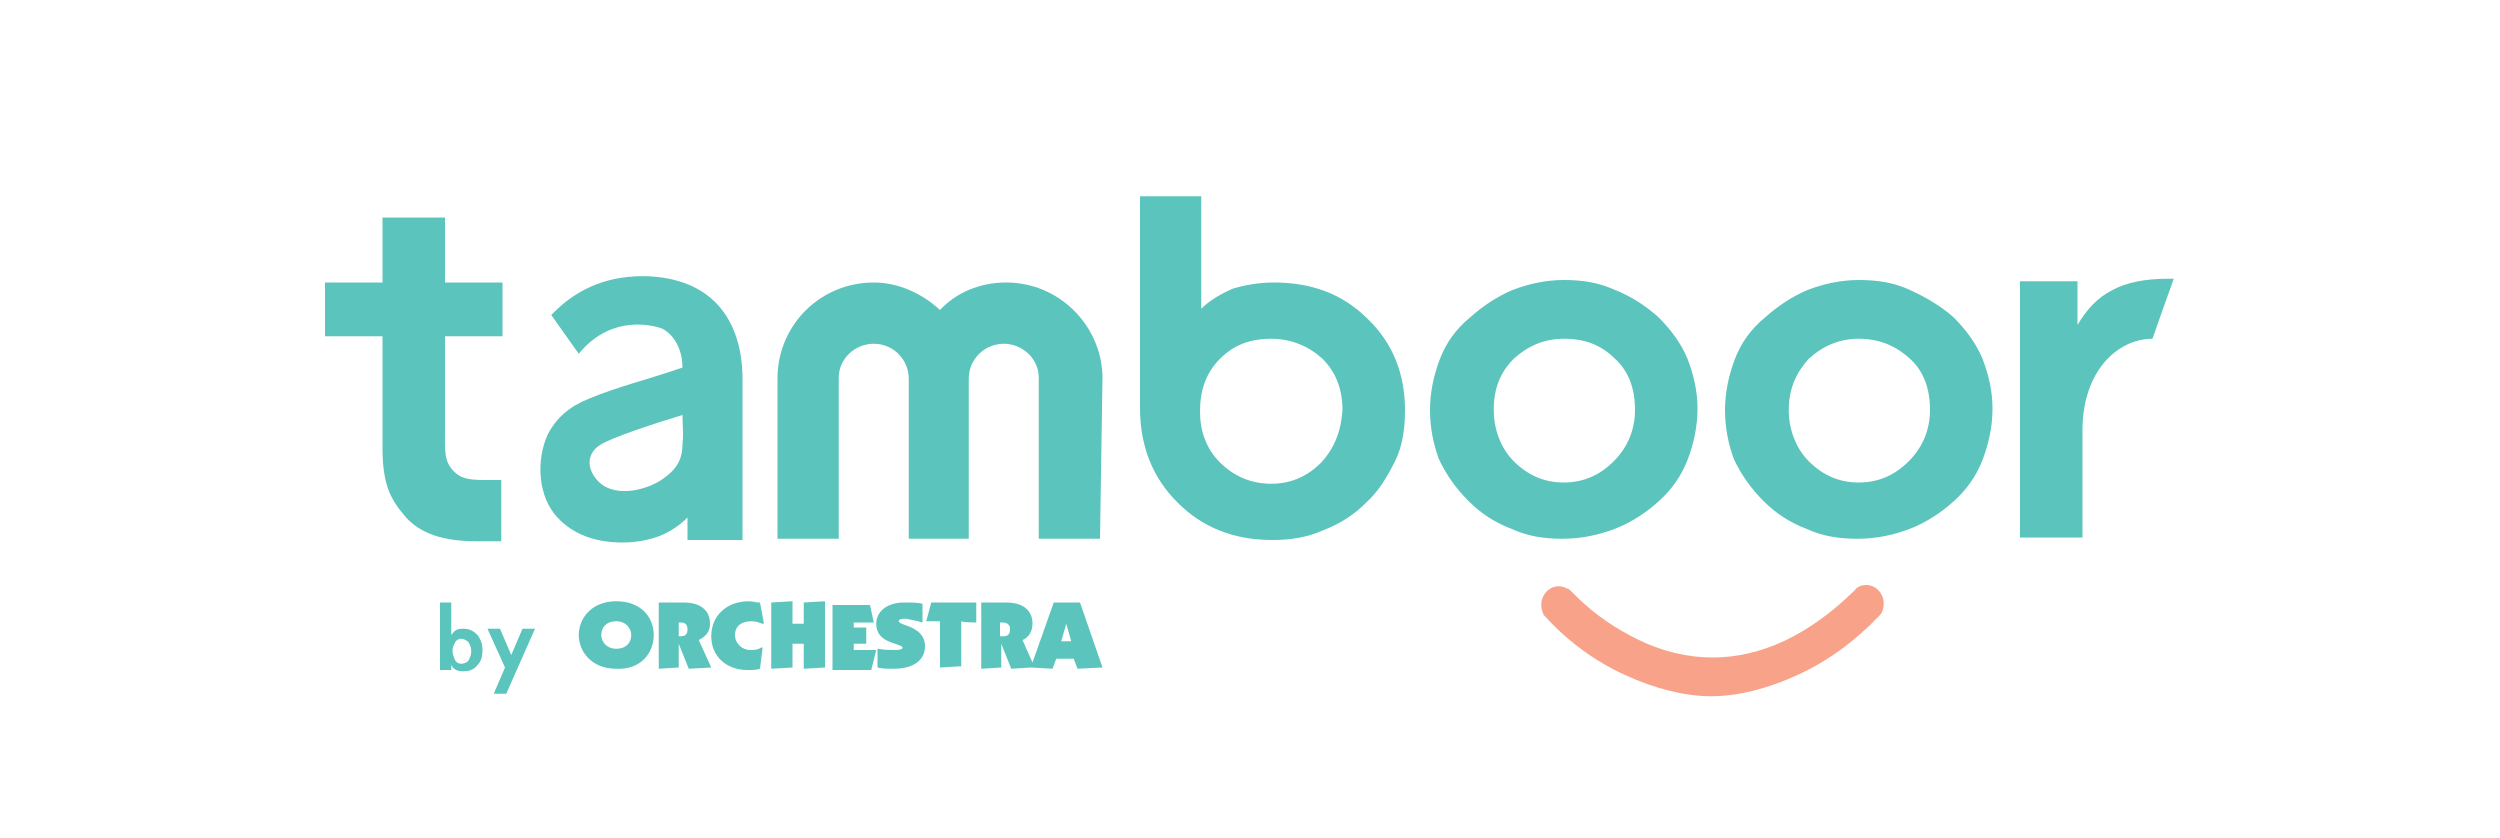 <?xml version="1.0" encoding="utf-8"?>
<!-- Generator: Adobe Illustrator 26.0.2, SVG Export Plug-In . SVG Version: 6.00 Build 0)  -->
<svg version="1.1" id="Calque_2" xmlns="http://www.w3.org/2000/svg" xmlns:xlink="http://www.w3.org/1999/xlink" x="0px" y="0px"
	 viewBox="0 0 200 67" style="enable-background:new 0 0 200 67;" xml:space="preserve">
<style type="text/css">
	.st0{fill:#F7A289;}
	.st1{fill:#5BC4BC;}
</style>
<g>
	<path class="st0" d="M150.7,48.3c0-0.8-0.6-1.5-1.4-1.5c-0.3,0-0.7,0.1-0.9,0.4c0,0,0,0-0.1,0.1c-3.6,3.5-7.4,5.3-11.3,5.3
		c-2,0-4.1-0.5-6.1-1.5c-1.6-0.8-3.3-1.9-4.8-3.4c-0.2-0.2-0.2-0.2-0.3-0.3c0,0,0,0-0.1-0.1c-0.1-0.1-0.2-0.2-0.3-0.2l0,0l0,0
		c-0.2-0.1-0.4-0.2-0.7-0.2c-0.8,0-1.4,0.7-1.4,1.5c0,0.3,0.1,0.6,0.2,0.8v0l0.1,0.1c1.8,2,4,3.6,6.4,4.7c2.4,1.1,4.8,1.7,6.9,1.7
		c2.1,0,4.5-0.6,6.9-1.7c2.4-1.1,4.6-2.7,6.5-4.7l0.1-0.1v0C150.6,49,150.7,48.6,150.7,48.3z"/>
	<g>
		<g>
			<path class="st1" d="M36.1,50.8c0.1-0.1,0.2-0.3,0.4-0.4c0.2-0.1,0.4-0.1,0.6-0.1c0.5,0,0.8,0.2,1.1,0.5c0.3,0.4,0.4,0.8,0.4,1.2
				c0,0.5-0.1,0.9-0.4,1.2c-0.3,0.4-0.7,0.5-1.1,0.5c-0.2,0-0.4,0-0.6-0.1c-0.2-0.1-0.3-0.2-0.4-0.4v0.4h-0.9v-5.4h0.9L36.1,50.8z
				 M36.9,51.1c-0.2,0-0.4,0.1-0.5,0.3c-0.1,0.2-0.2,0.4-0.2,0.7c0,0.2,0.1,0.5,0.2,0.7c0.1,0.2,0.3,0.3,0.5,0.3
				c0.2,0,0.5-0.1,0.6-0.3c0.1-0.2,0.2-0.4,0.2-0.7c0-0.3-0.1-0.5-0.2-0.7C37.3,51.2,37.1,51.1,36.9,51.1L36.9,51.1z"/>
			<path class="st1" d="M39.5,55.5l0.9-2.1L39,50.3h1l0.9,2.1l0.9-2.1h1l-2.3,5.2H39.5z"/>
		</g>
		<g>
			<path class="st1" d="M50.5,50.8c0,0.6-0.4,1.1-1.2,1.1s-1.2-0.6-1.2-1.1c0-0.6,0.4-1.1,1.2-1.1C50.1,49.7,50.5,50.3,50.5,50.8
				 M52.3,50.8c0-1.4-1-2.7-3-2.7c-2,0-3,1.4-3,2.7s1,2.7,3,2.7C51.3,53.6,52.3,52.2,52.3,50.8 M55,50.3c0,0.2,0,0.6-0.5,0.6h-0.2
				v-1.1h0.2C54.9,49.8,55,50.1,55,50.3 M56.8,49.9c0-1.1-0.8-1.7-2.1-1.7h-2h0v0v5.3v0h0l1.6-0.1h0v0v-1.9l0.8,2v0h0l1.8-0.1h0l0,0
				l-1-2.2C56.5,50.9,56.8,50.5,56.8,49.9 M58.8,50.8c0-0.7,0.5-1.1,1.3-1.1c0.4,0,0.6,0.1,0.9,0.2l0.1,0v-0.1l-0.3-1.6v0h-0.1
				c-0.2,0-0.5-0.1-0.8-0.1c-1.7,0-3,1.1-3,2.8c0,1.6,1.2,2.7,2.9,2.7c0.4,0,0.7,0,1-0.1h0v0l0.2-1.6v-0.1l-0.1,0
				c-0.3,0.2-0.6,0.2-0.9,0.2C59.4,52,58.8,51.5,58.8,50.8 M66,53.4L66,53.4L66,53.4l0-5.3v0h0l-1.7,0.1h0v0v1.7h-0.9v-1.8v0h0
				l-1.7,0.1h0v0v5.3v0h0l1.7-0.1h0v0v-1.9h0.9v2v0h0L66,53.4z M70.1,52L70.1,52L70.1,52l-1.8,0v-0.5h1h0v0v-1.3v0h0h-1v-0.4h1.6h0
				v0l-0.3-1.4v0h0h-3h0v0v5.2v0h0h3.1h0v0L70.1,52z M73.8,49.8L73.8,49.8L73.8,49.8l0-1.5v0h0c-0.4-0.1-1-0.1-1.5-0.1
				c-1.3,0-2.2,0.7-2.2,1.7c0,1.1,0.9,1.4,1.5,1.6c0.3,0.1,0.6,0.2,0.6,0.3c0,0.1-0.1,0.2-0.6,0.2c-0.4,0-0.8,0-1.4-0.1h0v0v1.5v0h0
				h0c0.4,0.1,0.8,0.1,1.3,0.1c1.6,0,2.5-0.7,2.5-1.8c0-1.1-1-1.5-1.6-1.7c-0.3-0.1-0.5-0.2-0.5-0.3c0-0.2,0.3-0.2,0.6-0.2
				C73,49.6,73.5,49.7,73.8,49.8 M78.1,49.8L78.1,49.8L78.1,49.8l0-1.6v0h0h-3.6h0v0l-0.4,1.5v0h0h1.1v3.7v0h0l1.7-0.1h0v0v-3.6
				C77.1,49.8,78.1,49.8,78.1,49.8z M85.7,51.3h-0.8l0.4-1.4L85.7,51.3z M80.8,50.3c0,0.2,0,0.6-0.5,0.6H80v-1.1h0.2
				C80.7,49.8,80.8,50.1,80.8,50.3 M88.2,53.4L88.2,53.4l-1.8-5.2v0h0h-2.1h0v0L82.6,53l-0.8-1.8c0.5-0.2,0.8-0.7,0.8-1.3
				c0-1.1-0.8-1.7-2.1-1.7h-2h0v0v5.3v0h0l1.6-0.1h0v0v-1.9l0.8,2v0h0l1.6-0.1l1.7,0.1h0v0l0.3-0.8h1.4l0.3,0.8v0h0L88.2,53.4
				L88.2,53.4z"/>
		</g>
		<g>
			<g>
				<path class="st1" d="M114.4,32.8c0-1.4,0.3-2.8,0.8-4.1c0.5-1.3,1.3-2.4,2.4-3.3c1-0.9,2.2-1.7,3.4-2.2c1.3-0.5,2.7-0.8,4.1-0.8
					c1.5,0,2.8,0.2,4.1,0.8c1.3,0.5,2.5,1.3,3.5,2.2c1,1,1.8,2.1,2.3,3.3c0.5,1.3,0.8,2.6,0.8,4c0,1.4-0.3,2.8-0.8,4.1
					c-0.5,1.3-1.3,2.4-2.3,3.3c-1,0.9-2.2,1.7-3.5,2.2s-2.7,0.8-4.2,0.8s-2.8-0.2-4.1-0.8c-1.3-0.5-2.4-1.2-3.4-2.2
					c-1-1-1.8-2.1-2.4-3.4C114.7,35.6,114.4,34.3,114.4,32.8z M119.5,32.8c0,1.6,0.6,3.1,1.6,4.1c1.1,1.1,2.4,1.7,4,1.7
					c1.6,0,2.9-0.6,4-1.7c1.1-1.1,1.7-2.5,1.7-4.1c0-1.7-0.5-3.1-1.6-4.1c-1.1-1.1-2.4-1.6-4.1-1.6c-1.6,0-2.9,0.6-4,1.6
					C120,29.8,119.5,31.1,119.5,32.8z"/>
				<path class="st1" d="M138,32.8c0-1.4,0.3-2.8,0.8-4.1c0.5-1.3,1.3-2.4,2.4-3.3c1-0.9,2.2-1.7,3.4-2.2c1.3-0.5,2.7-0.8,4.1-0.8
					c1.5,0,2.8,0.2,4.1,0.8s2.5,1.3,3.5,2.2c1,1,1.8,2.1,2.3,3.3c0.5,1.3,0.8,2.6,0.8,4c0,1.4-0.3,2.8-0.8,4.1s-1.3,2.4-2.3,3.3
					c-1,0.9-2.2,1.7-3.5,2.2s-2.7,0.8-4.2,0.8c-1.5,0-2.8-0.2-4.1-0.8c-1.3-0.5-2.4-1.2-3.4-2.2c-1-1-1.8-2.1-2.4-3.4
					C138.3,35.6,138,34.3,138,32.8z M143.1,32.8c0,1.6,0.6,3.1,1.6,4.1c1.1,1.1,2.4,1.7,4,1.7c1.6,0,2.9-0.6,4-1.7
					c1.1-1.1,1.7-2.5,1.7-4.1c0-1.7-0.5-3.1-1.6-4.1s-2.4-1.6-4.1-1.6c-1.6,0-2.9,0.6-4,1.6C143.7,29.8,143.1,31.1,143.1,32.8z"/>
			</g>
			<path class="st1" d="M109.4,25.5c-2-2-4.5-2.9-7.5-2.9c-1.2,0-2.3,0.2-3.3,0.5c-0.9,0.4-1.8,0.9-2.5,1.6v-9h-4.9v16.9
				c0,3.1,1,5.6,3,7.6c2,2,4.5,3,7.6,3c1.4,0,2.8-0.2,4.1-0.8c1.3-0.5,2.4-1.2,3.4-2.2c1-0.9,1.7-2.1,2.3-3.3s0.8-2.6,0.8-4.1
				C112.4,29.9,111.4,27.4,109.4,25.5z M105.7,37c-1.1,1.1-2.4,1.7-4,1.7c-1.6,0-3-0.6-4.1-1.7c-1.1-1.1-1.6-2.5-1.6-4.1
				c0-1.7,0.5-3.1,1.6-4.2c1.1-1.1,2.4-1.6,4.1-1.6c1.6,0,3,0.6,4.1,1.6c1.1,1.1,1.6,2.5,1.6,4.1C107.3,34.4,106.8,35.8,105.7,37z"
				/>
			<path class="st1" d="M173.4,22.3c-1.8,0-3.3,0.3-4.4,0.9c-1.2,0.6-2.1,1.6-2.8,2.8v-3.5h-4.6V43h5v-8.6c0-4.7,2.8-7.3,5.6-7.3
				l0.7-2l1-2.8H173.4z"/>
			<path class="st1" d="M51.9,22.1c-3-0.1-5.6,0.8-7.8,3.1l2.2,3.1c2.7-3.3,6.2-2.2,6.7-2c1.1,0.6,1.6,1.9,1.6,3.1
				c-3.2,1.1-5.1,1.5-7.5,2.5c-1.5,0.6-2.6,1.5-3.3,2.9c-0.9,2-0.8,4.9,0.8,6.6c1.3,1.4,3.1,2,5.2,2c1.1,0,2.1-0.2,2.9-0.5
				s1.6-0.8,2.3-1.5v1.8h4.4V30C59.3,26.3,57.6,22.4,51.9,22.1z M54.6,35.5c0,1.3-0.5,2.1-1.7,2.9s-4,1.6-5.3-0.2
				c-0.8-1.1-0.4-2.1,0.4-2.6c0.9-0.6,4.6-1.8,6.6-2.4C54.6,34.3,54.7,34.6,54.6,35.5z"/>
			<path class="st1" d="M88.2,30.1c-0.1-4.1-3.5-7.5-7.7-7.5c-2.1,0-4,0.8-5.3,2.2c-1.4-1.3-3.3-2.2-5.3-2.2c-4.2,0-7.6,3.3-7.7,7.5
				l0,0v13h4.9V30.2c0-1.5,1.3-2.7,2.8-2.7c1.6,0,2.8,1.3,2.8,2.8l0,0v12.8h2.4h2.4V30.3l0,0c0-1.6,1.3-2.8,2.8-2.8s2.8,1.2,2.8,2.7
				v12.9h4.9L88.2,30.1L88.2,30.1z"/>
			<path class="st1" d="M40.2,38.4c-0.2,0-1,0-1.5,0c-1.4,0-1.9-0.2-2.4-0.7c-0.8-0.8-0.7-1.7-0.7-3.3v-7.5h4.6v-4.3h-4.6v-5.2l-5,0
				v5.2h-4.6v4.3h4.6v8.9c0,2.9,0.6,4.1,1.8,5.5c1.2,1.4,3.1,2,5.7,2c0.2,0,1.9,0,2,0V38.4z"/>
		</g>
	</g>
</g>
</svg>
